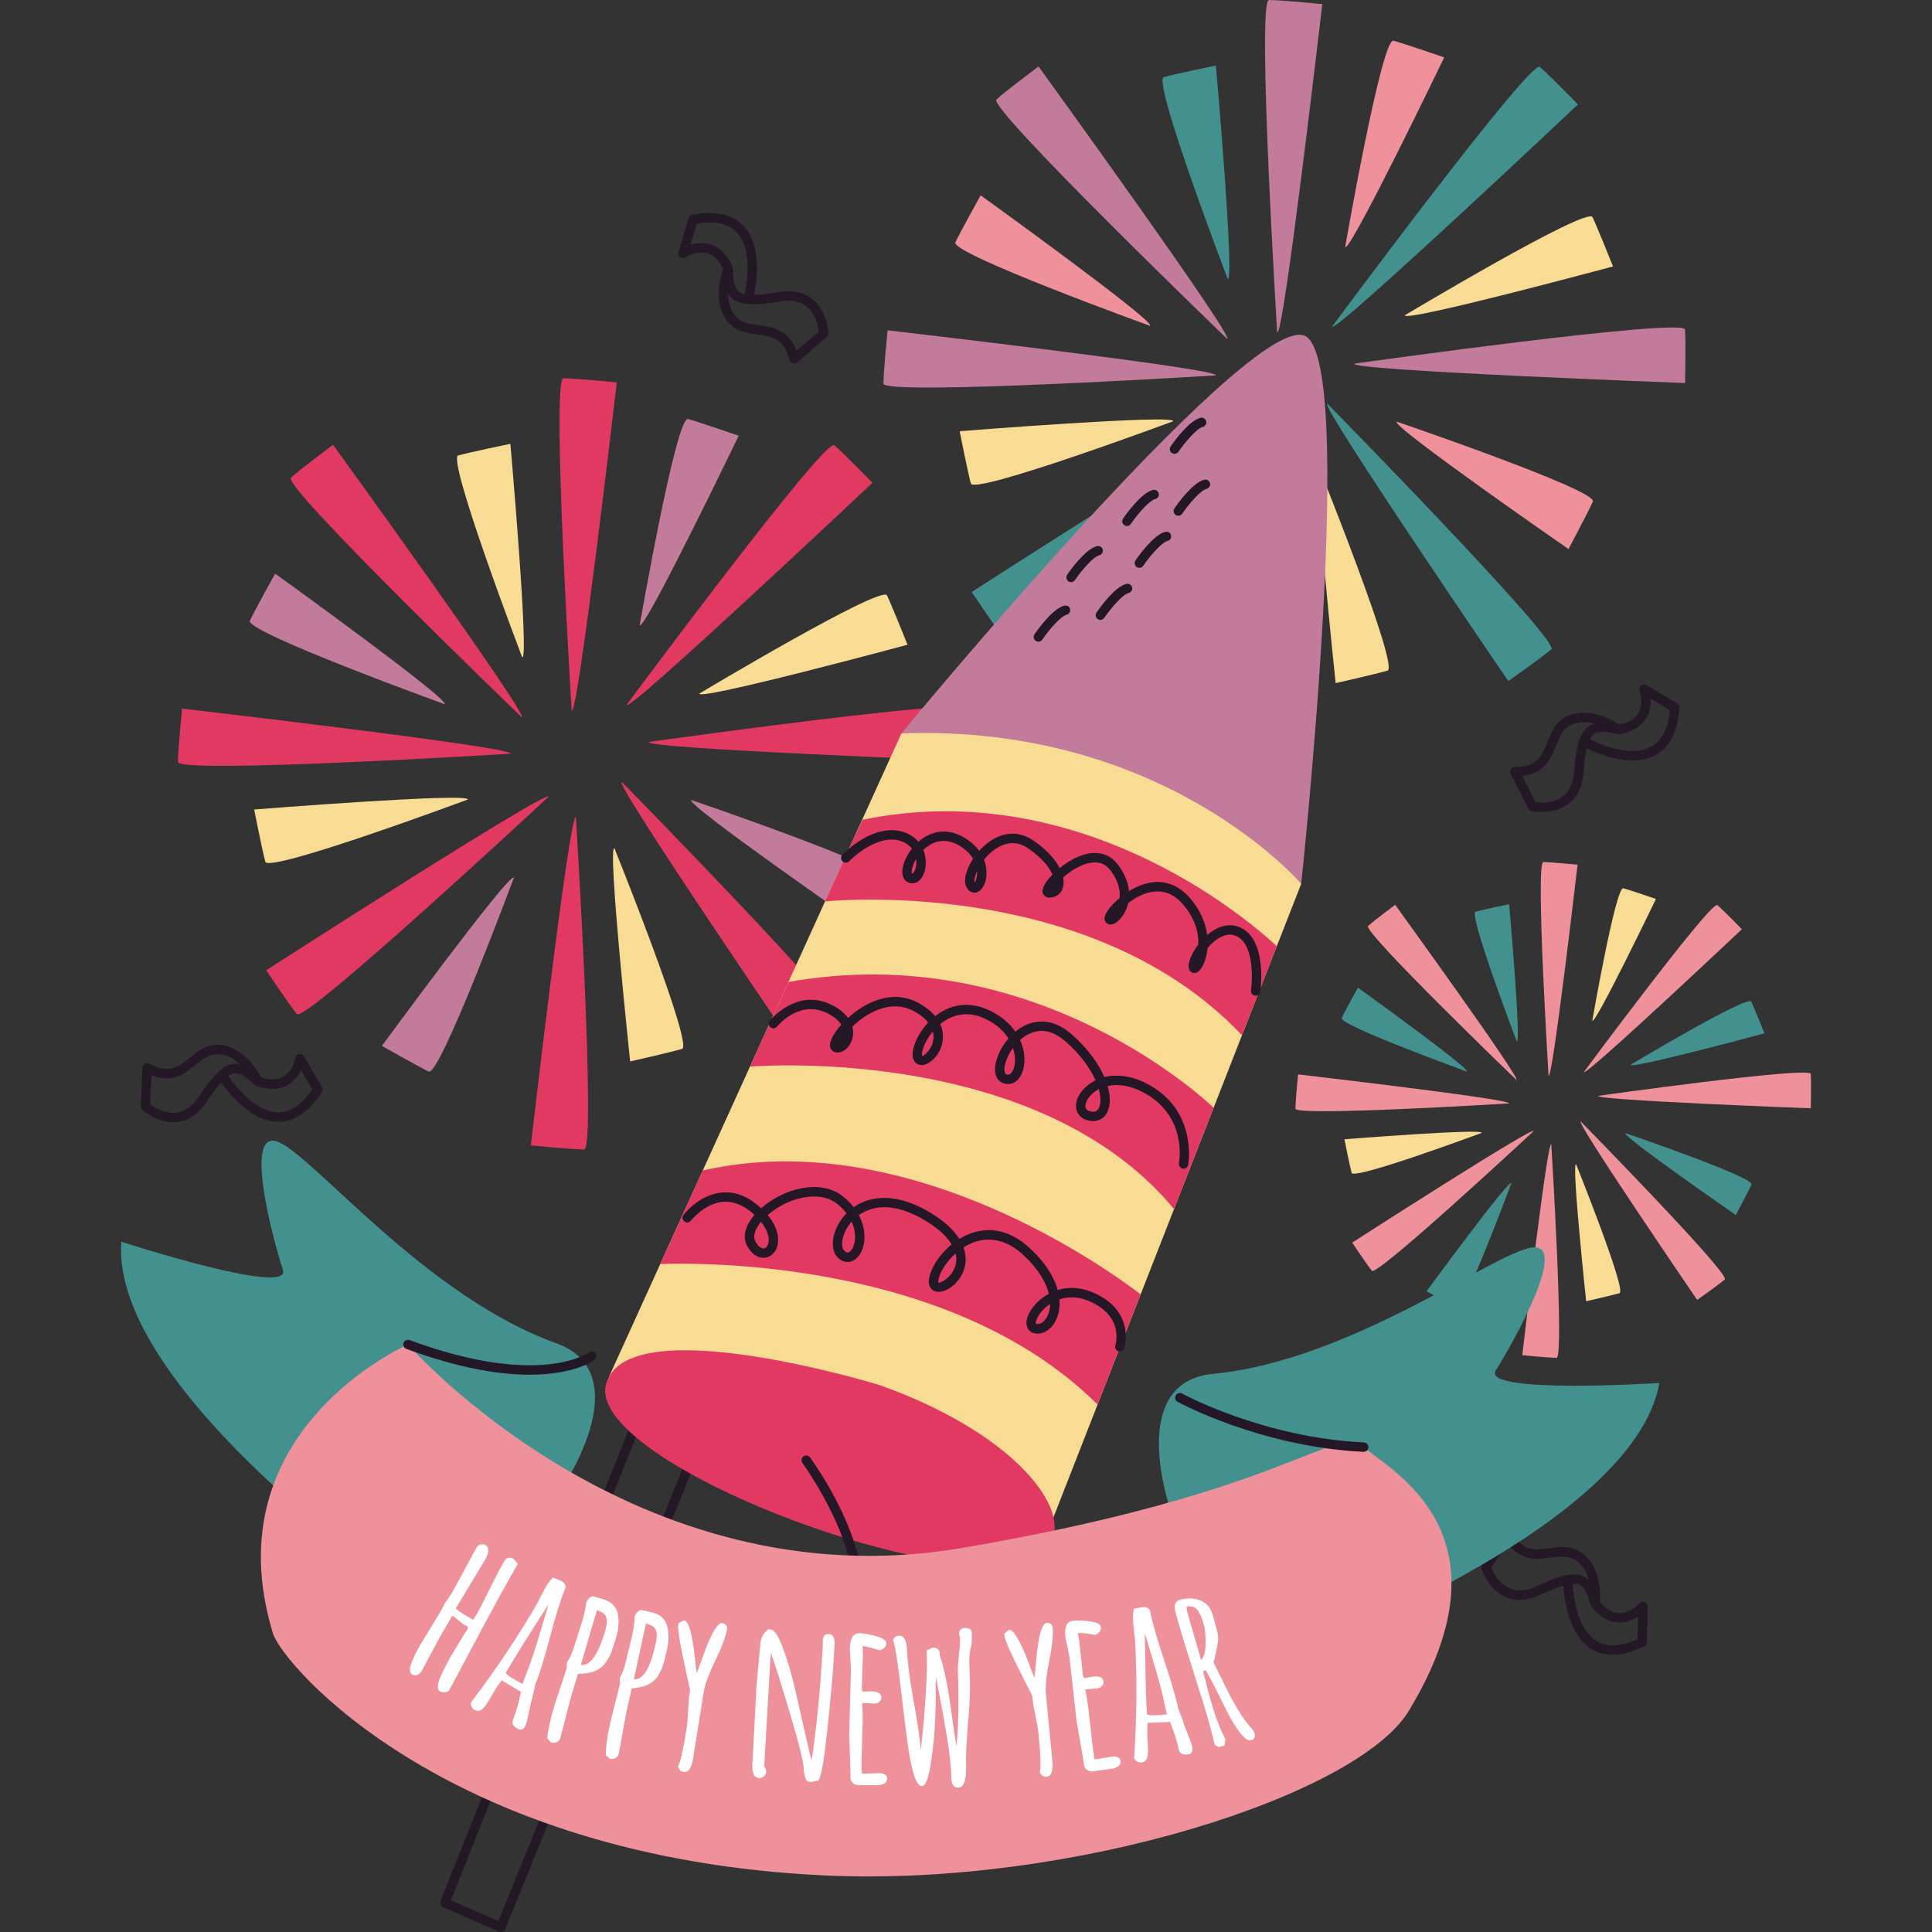<?xml version="1.0" encoding="UTF-8"?>
<!-- Generator: Adobe Illustrator 25.2.0, SVG Export Plug-In . SVG Version: 6.00 Build 0)  -->
<svg xmlns="http://www.w3.org/2000/svg" xmlns:xlink="http://www.w3.org/1999/xlink" version="1.1" id="Capa_1" x="0px" y="0px" viewBox="0 0 512 512" style="enable-background:new 0 0 512 512;" xml:space="preserve" width="512" height="512">
<rect x="0" y="0" width="512" height="512" fill="#333333" stroke="none"/>
<g>
	<g>
		<path style="fill:#E23962;" d="M151.498,188.29c0,0-5.434-88.035-2.174-88.035c3.261,0,14.129,1.087,14.129,1.087    S153.128,190.463,151.498,188.29z"/>
		<path style="fill:#E23962;" d="M152.63,216.587c0,0,5.434,88.035,2.174,88.035c-3.261,0-14.129-1.087-14.129-1.087    S151,214.413,152.63,216.587z"/>
		<path style="fill:#E23962;" d="M171.983,196.621c0,0,87.343-12.281,87.598-9.03s0.018,14.171,0.018,14.171    S169.943,198.416,171.983,196.621z"/>
		<path style="fill:#E23962;" d="M135.198,199.744c0,0-88.035,5.434-88.035,2.174c0-3.261,1.087-14.129,1.087-14.129    S137.372,198.113,135.198,199.744z"/>
		<path style="fill:#E23962;" d="M166.083,186.767c0,0,52.516-70.864,55.011-68.765c2.495,2.099,10.112,9.928,10.112,9.928    S165.931,189.48,166.083,186.767z"/>
		<path style="fill:#F8DC94;" d="M185.347,183.798c0,0,48.325-28.942,49.723-25.996c1.398,2.946,5.431,13.062,5.431,13.062    S184.795,185.864,185.347,183.798z"/>
		<path style="fill:#C27B9A;" d="M169.526,165.674c0,0,9.659-55.494,12.802-54.628c3.143,0.866,13.437,4.422,13.437,4.422    S170.73,167.442,169.526,165.674z"/>
		<path style="fill:#E23962;" d="M164.816,207.247c0,0,61.795,62.937,59.332,65.074c-2.463,2.137-11.385,8.438-11.385,8.438    S162.16,206.673,164.816,207.247z"/>
		<path style="fill:#F8DC94;" d="M162.836,224.799c0,0,21.041,52.251,17.913,53.172c-3.128,0.92-13.75,3.325-13.75,3.325    S160.881,223.932,162.836,224.799z"/>
		<path style="fill:#C27B9A;" d="M183.208,212.002c0,0,53.305,18.206,51.959,21.175c-1.347,2.969-6.466,12.582-6.466,12.582    S181.274,212.915,183.208,212.002z"/>
		<path style="fill:#E23962;" d="M138.203,190.031c0,0-63.501-61.215-61.098-63.419c2.403-2.204,11.149-8.748,11.149-8.748    S140.874,190.531,138.203,190.031z"/>
		<path style="fill:#F8DC94;" d="M138.383,174.179c0,0-20.079-52.628-16.935-53.491c3.144-0.863,13.808-3.072,13.808-3.072    S140.322,175.082,138.383,174.179z"/>
		<path style="fill:#C27B9A;" d="M117.78,186.601c0,0-52.963-19.18-51.562-22.124c1.401-2.944,6.695-12.461,6.695-12.461    S119.73,185.723,117.78,186.601z"/>
		<path style="fill:#E23962;" d="M145.327,211.19c0,0-64.584,60.072-66.653,57.552c-2.069-2.52-8.127-11.609-8.127-11.609    S145.972,208.551,145.327,211.19z"/>
		<path style="fill:#F8DC94;" d="M123.943,211.893c0,0-52.801,19.621-53.636,16.47s-2.952-13.835-2.952-13.835    S124.864,209.963,123.943,211.893z"/>
		<path style="fill:#C27B9A;" d="M136.185,232.604c0,0-19.64,52.794-22.572,51.368s-12.403-6.803-12.403-6.803    S135.325,230.646,136.185,232.604z"/>
	</g>
	<g>
		<path style="fill:#C27B9A;" d="M338.463,88.035c0,0-5.434-88.035-2.174-88.035c3.261,0,14.129,1.087,14.129,1.087    S340.093,90.209,338.463,88.035z"/>
		<path style="fill:#C27B9A;" d="M339.595,116.332c0,0,5.434,88.035,2.174,88.035s-14.129-1.087-14.129-1.087    S337.964,114.158,339.595,116.332z"/>
		<path style="fill:#C27B9A;" d="M358.948,96.366c0,0,87.343-12.281,87.598-9.03c0.254,3.251,0.018,14.171,0.018,14.171    S356.908,98.161,358.948,96.366z"/>
		<path style="fill:#C27B9A;" d="M322.163,99.489c0,0-88.035,5.434-88.035,2.174s1.087-14.129,1.087-14.129    S324.337,97.859,322.163,99.489z"/>
		<path style="fill:#43918F;" d="M353.047,86.512c0,0,52.516-70.864,55.011-68.765s10.112,9.928,10.112,9.928    S352.895,89.225,353.047,86.512z"/>
		<path style="fill:#F8DC94;" d="M372.312,83.543c0,0,48.325-28.942,49.723-25.996c1.398,2.946,5.431,13.062,5.431,13.062    S371.76,85.609,372.312,83.543z"/>
		<path style="fill:#EE919B;" d="M356.491,65.419c0,0,9.659-55.494,12.802-54.628c3.143,0.866,13.437,4.422,13.437,4.422    S357.694,67.187,356.491,65.419z"/>
		<path style="fill:#43918F;" d="M351.781,106.992c0,0,61.795,62.937,59.332,65.074s-11.385,8.438-11.385,8.438    S349.125,106.418,351.781,106.992z"/>
		<path style="fill:#F8DC94;" d="M349.801,124.545c0,0,21.041,52.251,17.913,53.172c-3.128,0.92-13.75,3.325-13.75,3.325    S347.846,123.677,349.801,124.545z"/>
		<path style="fill:#EE919B;" d="M370.173,111.747c0,0,53.305,18.206,51.959,21.175c-1.347,2.969-6.466,12.582-6.466,12.582    S368.239,112.66,370.173,111.747z"/>
		<path style="fill:#C27B9A;" d="M325.168,89.776c0,0-63.501-61.215-61.098-63.419s11.149-8.748,11.149-8.748    S327.838,90.276,325.168,89.776z"/>
		<path style="fill:#43918F;" d="M325.348,73.924c0,0-20.079-52.628-16.935-53.491s13.808-3.072,13.808-3.072    S327.286,74.828,325.348,73.924z"/>
		<path style="fill:#EE919B;" d="M304.744,86.346c0,0-52.963-19.18-51.562-22.124c1.401-2.944,6.695-12.461,6.695-12.461    S306.695,85.468,304.744,86.346z"/>
		<path style="fill:#43918F;" d="M332.291,110.936c0,0-64.584,60.072-66.653,57.552s-8.127-11.609-8.127-11.609    S332.937,108.296,332.291,110.936z"/>
		<path style="fill:#F8DC94;" d="M310.908,111.638c0,0-52.801,19.621-53.636,16.47c-0.836-3.152-2.952-13.835-2.952-13.835    S311.828,109.708,310.908,111.638z"/>
		<path style="fill:#43918F;" d="M323.15,132.349c0,0-19.64,52.794-22.572,51.368c-2.932-1.426-12.403-6.803-12.403-6.803    S322.29,130.391,323.15,132.349z"/>
	</g>
	<g>
		<path style="fill:#EE919B;" d="M410.382,285.051c0,0-3.493-56.592-1.397-56.592c2.096,0,9.083,0.699,9.083,0.699    S411.43,286.448,410.382,285.051z"/>
		<path style="fill:#EE919B;" d="M411.11,303.241c0,0,3.493,56.592,1.397,56.592c-2.096,0-9.083-0.699-9.083-0.699    S410.062,301.844,411.11,303.241z"/>
		<path style="fill:#EE919B;" d="M423.551,290.406c0,0,56.147-7.894,56.311-5.805c0.163,2.09,0.012,9.109,0.012,9.109    S422.239,291.56,423.551,290.406z"/>
		<path style="fill:#EE919B;" d="M399.904,292.414c0,0-56.592,3.493-56.592,1.397c0-2.096,0.699-9.083,0.699-9.083    S401.301,291.366,399.904,292.414z"/>
		<path style="fill:#EE919B;" d="M419.758,284.072c0,0,33.759-45.554,35.363-44.204s6.5,6.382,6.5,6.382    S419.66,285.816,419.758,284.072z"/>
		<path style="fill:#43918F;" d="M432.142,282.163c0,0,31.065-18.605,31.963-16.711s3.491,8.397,3.491,8.397    S431.787,283.491,432.142,282.163z"/>
		<path style="fill:#F8DC94;" d="M421.971,270.512c0,0,6.209-35.674,8.23-35.117c2.021,0.557,8.638,2.842,8.638,2.842    S422.745,271.649,421.971,270.512z"/>
		<path style="fill:#EE919B;" d="M418.943,297.237c0,0,39.724,40.458,38.141,41.831c-1.583,1.374-7.318,5.424-7.318,5.424    S417.236,296.868,418.943,297.237z"/>
		<path style="fill:#F8DC94;" d="M417.671,308.52c0,0,13.526,33.589,11.515,34.181c-2.011,0.592-8.839,2.137-8.839,2.137    S416.414,307.962,417.671,308.52z"/>
		<path style="fill:#43918F;" d="M430.766,300.294c0,0,34.266,11.703,33.401,13.612c-0.866,1.909-4.156,8.088-4.156,8.088    S429.523,300.881,430.766,300.294z"/>
		<path style="fill:#EE919B;" d="M401.836,286.17c0,0-40.821-39.351-39.276-40.768s7.167-5.623,7.167-5.623    S403.552,286.492,401.836,286.17z"/>
		<path style="fill:#43918F;" d="M401.951,275.98c0,0-12.908-33.831-10.886-34.386c2.021-0.555,8.876-1.975,8.876-1.975    S403.198,276.561,401.951,275.98z"/>
		<path style="fill:#43918F;" d="M388.707,283.965c0,0-34.046-12.33-33.146-14.222c0.901-1.893,4.304-8.01,4.304-8.01    S389.961,283.401,388.707,283.965z"/>
		<path style="fill:#EE919B;" d="M406.415,299.772c0,0-41.517,38.616-42.847,36.996c-1.33-1.62-5.224-7.462-5.224-7.462    S406.83,298.075,406.415,299.772z"/>
		<path style="fill:#F8DC94;" d="M392.669,300.224c0,0-33.942,12.613-34.479,10.587c-0.537-2.026-1.898-8.893-1.898-8.893    S393.261,298.983,392.669,300.224z"/>
		<path style="fill:#43918F;" d="M400.539,313.537c0,0-12.625,33.938-14.51,33.021s-7.973-4.373-7.973-4.373    S399.986,312.278,400.539,313.537z"/>
	</g>
	<path style="fill:#241726;" d="M208.949,77.19c-0.805,0-1.661,0.074-2.542,0.221c-2.813,0.468-4.939,0.714-6.567,0.745   c0.713-3.366,2.177-12.91-2.7-18.192c-2.928-3.168-7.516-4.193-13.674-3.048c-0.457,0.086-0.829,0.421-0.963,0.867l-2.702,9.02   c-0.151,0.503,0.029,1.046,0.45,1.358c0.428,0.314,0.997,0.327,1.432,0.035c0.027-0.019,2.926-1.915,5.808-1.064   c1.696,0.501,3.088,1.905,4.152,4.153c-0.724,2.033-2.883,9.342,1.469,14.257c2.094,2.365,4.894,2.747,7.601,3.117   c3.789,0.518,7.061,0.964,8.518,6.759c0.107,0.418,0.421,0.753,0.832,0.883c0.124,0.039,0.251,0.058,0.377,0.058   c0.294,0,0.581-0.103,0.812-0.3l7.827-6.724c0.287-0.247,0.445-0.61,0.433-0.989C219.376,84.487,216.997,77.19,208.949,77.19z    M188.2,64.744c-1.922-0.567-3.794-0.291-5.229,0.159l1.698-5.667c4.855-0.775,8.442,0.035,10.638,2.414   c4.205,4.547,2.608,13.649,2.025,16.309c-0.8-0.182-1.378-0.488-1.806-0.918c-0.915-0.918-1.299-2.654-1.284-5.806   c0-0.003-0.001-0.005-0.001-0.008c0-0.028-0.012-0.055-0.014-0.083c-0.009-0.13-0.032-0.256-0.079-0.372   c-0.005-0.012-0.003-0.024-0.008-0.036C192.743,67.513,190.746,65.497,188.2,64.744z M211.062,92.937   c-2.16-5.673-6.479-6.263-10.011-6.746c-2.466-0.336-4.592-0.626-6.076-2.301c-1.557-1.758-2.019-4.013-2.007-6.104   c0.226,0.376,0.491,0.71,0.79,1.012c1.248,1.251,3.101,1.834,5.835,1.834c1.788,0,4.084-0.243,7.221-0.765   c0.747-0.124,1.464-0.187,2.133-0.187c6.572,0,7.8,6.213,8.026,8.178L211.062,92.937z"/>
	<path style="fill:#241726;" d="M444.442,186.41l-8.102-4.802c-0.45-0.263-1.017-0.22-1.423,0.111   c-0.406,0.331-0.559,0.883-0.387,1.377c0.012,0.033,1.146,3.344-0.375,5.914c-0.9,1.516-2.593,2.524-5.025,3.013   c-1.306-0.866-5.16-3.153-9.41-3.153c-1.729,0-3.335,0.382-4.777,1.132c-2.802,1.461-3.848,4.086-4.862,6.625   c-1.416,3.552-2.641,6.62-8.615,6.635c-0.433,0.001-0.832,0.225-1.058,0.593c-0.226,0.367-0.246,0.826-0.051,1.211l4.638,9.219   c0.168,0.338,0.484,0.58,0.854,0.659c0.046,0.01,1.155,0.241,2.709,0.241c3.082,0,10.327-1.006,11.064-10.317   c0.226-2.844,0.514-4.961,0.885-6.541c2.176,1.056,7.178,3.186,12.149,3.186c2.128,0,4.249-0.392,6.134-1.427   c3.784-2.075,5.888-6.292,6.258-12.532C445.077,187.09,444.843,186.648,444.442,186.41z M408.56,212.695   c-0.669,0-1.236-0.051-1.627-0.1l-3.5-6.957c6.027-0.727,7.642-4.776,8.963-8.088c0.922-2.311,1.72-4.306,3.702-5.34   c1.861-0.974,4.3-1.022,6.431-0.471c-4.103,1.257-4.872,6.432-5.385,12.932C416.615,211.302,412.183,212.695,408.56,212.695z    M437.6,197.901c-5.401,2.963-13.801-0.735-16.285-1.958c0.808-1.601,1.886-2.007,3.341-2.007c0.997,0,2.235,0.196,3.896,0.618   c0.005,0.001,0.011,0.001,0.016,0.002c0.013,0.003,0.026,0.002,0.039,0.005c0.084,0.017,0.167,0.031,0.251,0.031   c0.017,0,0.036-0.001,0.049,0c0.033,0,0.061-0.016,0.094-0.019c0.021-0.003,0.041,0.006,0.062,0.002   c3.463-0.575,5.903-2.028,7.248-4.318c1.017-1.729,1.199-3.611,1.109-5.114l5.088,3.017   C442.087,193.067,440.436,196.342,437.6,197.901z"/>
	<path style="fill:#241726;" d="M435.837,424.572c-0.482-0.187-1.043-0.05-1.389,0.349c-0.022,0.026-2.264,2.582-5.227,2.582   c-0.029,0-0.058,0-0.085,0c-1.767-0.03-3.484-1.009-5.112-2.889c0.154-2.153,0.278-9.773-5.228-13.343   c-1.35-0.874-2.846-1.282-4.709-1.282c-1.16,0-2.325,0.158-3.454,0.312c-1.116,0.152-2.172,0.296-3.21,0.296   c-2.092,0-4.536-0.538-6.805-4.526c-0.214-0.376-0.606-0.613-1.036-0.629c-0.474-0.039-0.839,0.193-1.08,0.551l-5.74,8.575   c-0.212,0.315-0.268,0.708-0.153,1.068c0.107,0.342,2.722,8.356,10.128,8.356c1.707,0,3.531-0.446,5.424-1.328   c2.591-1.206,4.564-1.997,6.13-2.455c0.218,3.451,1.37,13.009,7.473,16.785c1.656,1.025,3.527,1.538,5.594,1.538   c2.51,0,5.317-0.755,8.391-2.264c0.418-0.204,0.688-0.626,0.698-1.092l0.19-9.415C436.646,425.235,436.328,424.759,435.837,424.572   z M407.11,420.407c-1.561,0.726-3.033,1.095-4.373,1.095c-4.68,0-6.91-4.484-7.552-6.074l4.334-6.474   c2.067,2.813,4.619,4.136,7.905,4.136c1.209,0,2.398-0.162,3.548-0.319c2.593-0.35,4.872-0.446,6.467,0.591   c1.97,1.277,3.018,3.322,3.568,5.339c-0.992-0.942-2.257-1.469-3.938-1.469C414.839,417.231,411.955,418.151,407.11,420.407z    M433.971,434.354c-4.478,2.048-8.143,2.223-10.894,0.523c-5.246-3.241-6.16-12.376-6.316-15.138   c0.102-0.005,0.212-0.018,0.308-0.018c1.897,0,3.172,0.899,4.465,5.635c0.001,0.003,0.003,0.005,0.004,0.008   c0.005,0.018,0.017,0.033,0.023,0.051c0.044,0.133,0.107,0.253,0.188,0.36c0.008,0.011,0.01,0.024,0.018,0.035   c2.206,2.731,4.67,4.138,7.326,4.182c1.951,0.049,3.734-0.736,4.996-1.553L433.971,434.354z"/>
	<path style="fill:#241726;" d="M85.323,288.105l-4.731-8.143c-0.265-0.454-0.773-0.705-1.301-0.6   c-0.516,0.094-0.917,0.501-1.004,1.019c-0.005,0.034-0.606,3.446-3.198,4.967c-1.528,0.891-3.502,0.947-5.87,0.186   c-0.982-1.907-4.856-8.493-11.624-8.685c-3.04,0-5.181,1.737-7.25,3.415c-1.909,1.549-3.712,3.012-6.132,3.012   c-1.389,0-2.902-0.465-4.624-1.422c-0.379-0.209-0.834-0.21-1.214,0.001c-0.377,0.212-0.618,0.602-0.637,1.032l-0.45,10.309   c-0.015,0.378,0.141,0.743,0.426,0.992c0.151,0.131,3.741,3.226,8.199,3.226h0.002c3.449,0,6.389-1.784,8.739-5.303   c1.557-2.333,2.844-4.059,3.958-5.282c1.98,2.835,7.932,10.404,15.108,10.458c0.027,0.001,0.054,0.001,0.08,0.001   c4.283,0,8.15-2.654,11.495-7.889C85.546,289.007,85.556,288.508,85.323,288.105z M52.58,290.729   c-1.858,2.784-4.101,4.196-6.667,4.196h-0.002c-2.712,0-5.135-1.546-6.107-2.26l0.34-7.776c1.425,0.589,2.768,0.877,4.067,0.877   c3.303,0,5.64-1.896,7.7-3.568c1.89-1.534,3.522-2.857,5.832-2.857c0,0,0,0,0.002,0c2.35,0.067,4.31,1.273,5.828,2.712   C59.804,281.268,56.713,284.537,52.58,290.729z M73.797,294.799c-0.017,0-0.036,0-0.054,0c-6.175-0.044-11.706-7.39-13.269-9.66   c0.712-0.485,1.356-0.711,1.972-0.711c1.262,0,2.814,0.936,5.032,3.035c0.002,0.002,0.006,0.003,0.008,0.005   c0.034,0.032,0.082,0.048,0.12,0.076c0.094,0.069,0.186,0.138,0.292,0.177c0.006,0.002,0.01,0.007,0.016,0.009   c3.305,1.188,6.141,1.11,8.432-0.233c1.732-1.014,2.809-2.567,3.463-3.924l2.972,5.117   C80.033,292.745,77.014,294.799,73.797,294.799z"/>
	<g>
		<path style="fill:#241726;" d="M132.734,512c-0.17,0-0.341-0.035-0.501-0.105l-14.851-6.51c-0.613-0.27-0.905-0.979-0.654-1.603    l64.334-161.071c0.248-0.628,0.946-0.944,1.588-0.705l16.305,6.051c0.316,0.117,0.572,0.358,0.708,0.666    c0.134,0.308,0.139,0.659,0.012,0.97l-65.789,161.53c-0.126,0.311-0.372,0.558-0.683,0.685    C133.052,511.97,132.892,512,132.734,512z M119.485,503.588l12.577,5.513l64.823-159.156l-13.963-5.181L119.485,503.588z"/>
		<polygon style="fill:#F8DC94;" points="238.884,194.361 161.318,365.028 277.964,405.216 344.833,234.223 312.429,142.978   "/>
		<path style="fill:#E23962;" d="M233.205,367.092c0,0-66.889-20.581-72.579-0.364c-5.69,20.217,87.741,55.933,112.504,46.394    C289.179,406.939,274.448,381.808,233.205,367.092z"/>
		<path style="fill:#E23962;" d="M228.599,217.236l-2.454,5.155l-7.492,16.484c5.466-0.504,71.6-5.657,110.485,35.483l9.224-23.588    C334.373,246.976,288.569,204.975,228.599,217.236z"/>
		<path style="fill:#E23962;" d="M208.942,260.243l-10.187,22.414c5.934-0.433,77.215-4.682,112.373,37.755l10.507-26.867    C316.619,288.847,271.865,248.986,208.942,260.243z"/>
		<path style="fill:#E23962;" d="M186.237,310.199l-11.268,24.794c9.362-0.361,76.933-1.536,115.899,37.226l11.415-29.189    C295.047,337.452,241.009,297.7,186.237,310.199z"/>
		<path style="fill:#C27B9A;" d="M238.884,194.361c0,0,90.411-109.702,106.477-105.523c14.72,3.829-0.528,145.385-0.528,145.385    S308.701,191.811,238.884,194.361z"/>
		<path style="fill:#241726;" d="M185.558,475.583c-0.659,0-1.209-0.517-1.243-1.182c-0.036-0.687,0.494-1.272,1.18-1.307    c15.505-0.786,26.124-6.473,29.899-16.016c2.189-5.526,1.873-12.086-0.584-18.296c-8.902,2.767-13.54-2.795-14.866-4.794    c-2.846-4.287-3.079-9.651-0.508-11.713c1.35-1.081,4.451-2.039,10.013,3.737c2.802,2.909,5.049,6.181,6.689,9.61    c0.567-0.249,1.153-0.536,1.756-0.863c4.091-2.212,6.657-5.513,7.625-9.809c3.349-14.84-12.703-37.029-12.866-37.252    c-0.406-0.555-0.285-1.334,0.27-1.74c0.552-0.405,1.333-0.288,1.739,0.27c0.691,0.945,16.882,23.322,13.287,39.267    c-1.133,5.031-4.118,8.885-8.868,11.456c-0.669,0.361-1.318,0.679-1.948,0.957c2.666,6.785,2.992,13.99,0.579,20.088    c-4.157,10.505-15.554,16.751-32.09,17.588C185.6,475.583,185.578,475.583,185.558,475.583z M201.842,423.959    c-0.362,0-0.645,0.095-0.846,0.258c-1.345,1.077-1.187,5.061,1.024,8.392c1.333,2.009,4.901,5.87,11.777,3.872    c-1.518-3.111-3.583-6.087-6.141-8.744C204.948,424.926,202.995,423.959,201.842,423.959z"/>
		<path style="fill:#241726;" d="M296.766,358.152c-0.129,0-0.258-0.019-0.387-0.062c-0.654-0.214-1.012-0.917-0.798-1.57    c0.102-0.317,2.388-7.922-7.241-11.834c-3.033-1.236-5.616-1.007-7.579-0.332c0.195,2.27-0.248,4.244-1.077,5.794    c-1.274,2.377-3.507,3.664-5.548,3.192c-1.034-0.237-1.771-0.947-2.019-1.948c-0.479-1.914,0.88-4.658,3.381-6.827    c0.55-0.477,1.384-1.115,2.469-1.701c-0.717-2.933-2.683-6.42-6.579-10.103c-4.254-4.023-8.931-5.222-13.518-3.468    c-0.89,0.34-1.734,0.776-2.525,1.281c1.022,2.859,0.44,5.19-0.09,6.467c-1.506,3.631-5.049,5.753-7.229,5.229    c-1-0.242-2.016-1.137-1.865-2.921c0.238-2.858,2.585-6.746,6.054-9.576c-1.292-2.115-3.59-4.222-6.822-6.194    c-8.999-5.482-14.705-3.749-17.784-1.564c1.411,2.672,1.705,5.365,1.352,7.456c-0.404,2.398-1.661,4.232-3.281,4.787    c-1.228,0.42-2.5,0.097-3.585-0.905c-2.218-2.045-1.727-6.753,1.094-10.495c0.35-0.465,0.737-0.913,1.155-1.338    c-0.669-0.873-1.506-1.729-2.534-2.533c-4.818-3.763-13.029-1.51-18.176,2.842c-0.068,0.057-0.131,0.113-0.197,0.169    c3.417,4.084,2.843,7.332,2.525,8.363c-0.513,1.672-1.78,2.804-3.305,2.955c-1.758,0.185-3.483-0.967-4.655-3.135    c-1.287-2.38-0.552-5.34,1.946-8.221c-0.236-0.219-0.486-0.438-0.752-0.659c-2.564-2.137-5.207-3.066-7.861-2.776    c-4.796,0.536-8.187,4.905-8.221,4.948c-0.418,0.547-1.194,0.651-1.744,0.236c-0.547-0.416-0.654-1.195-0.238-1.743    c0.163-0.214,4.042-5.247,9.904-5.914c3.359-0.387,6.642,0.739,9.756,3.337c0.326,0.271,0.632,0.541,0.922,0.807    c0.102-0.09,0.207-0.18,0.314-0.27c5.835-4.928,15.284-7.614,21.316-2.903c1.167,0.912,2.128,1.886,2.904,2.887    c4.492-3.129,11.504-3.907,20.44,1.542c3.879,2.363,6.209,4.714,7.559,6.872c0.866-0.535,1.783-0.996,2.734-1.36    c3.865-1.48,9.802-1.987,16.121,3.985c4.108,3.885,6.309,7.627,7.211,10.921c2.374-0.743,5.421-0.933,8.968,0.507    c11.823,4.805,8.702,14.816,8.671,14.915C297.778,357.819,297.291,358.152,296.766,358.152z M278.296,345.568    c-0.482,0.316-0.873,0.625-1.165,0.878c-1.975,1.713-2.778,3.623-2.598,4.344c1.077,0.336,2.23-0.465,2.955-1.818    C277.977,348.061,278.279,346.908,278.296,345.568z M253.244,332.166c-2.714,2.419-4.441,5.485-4.602,7.391    c-0.022,0.258,0.022,0.35,0.022,0.351c0.418,0.154,2.809-0.879,4.067-3.336C253.453,335.158,253.616,333.674,253.244,332.166z     M225.687,323.738c-0.204,0.229-0.372,0.439-0.508,0.619c-2.152,2.853-2.512,6.135-1.396,7.164    c0.596,0.551,0.973,0.424,1.09,0.381c0.591-0.202,1.352-1.178,1.632-2.844C226.755,327.566,226.575,325.677,225.687,323.738z     M201.672,323.79c-1.62,1.96-2.199,3.874-1.481,5.206c0.654,1.209,1.496,1.934,2.223,1.841c0.513-0.051,0.951-0.503,1.17-1.209    C203.978,328.342,203.608,326.213,201.672,323.79z"/>
		<path style="fill:#241726;" d="M313.662,309.709c-0.078,0-0.156-0.007-0.233-0.022c-0.674-0.126-1.119-0.778-0.992-1.453    c0.097-0.518,2.23-12.759-9.748-18.898c-3.198-1.637-6.416-2.148-9.167-1.536c0.829,2.857,0.771,5.342-0.131,7.056    c-0.983,1.863-2.889,2.63-5.112,2.061c-1.637-0.422-2.746-1.514-3.043-2.998c-0.426-2.127,0.854-4.676,3.257-6.495    c0.579-0.437,1.194-0.815,1.836-1.131c-1.394-3.153-3.962-6.811-7.965-10.309c-3.223-2.815-6.44-3.497-9.559-2.036    c-0.905,0.423-1.732,0.995-2.474,1.656c1.506,3.316,1.44,6.69,0.445,8.927c-1.039,2.335-3.023,3.3-5.069,2.463    c-0.727-0.3-1.955-1.142-2.009-3.418c-0.058-2.448,1.289-5.738,3.556-8.374c-1.221-1.926-3.174-3.788-6.117-5.194    c-5.39-2.576-9.52-0.602-11.962,1.396c0.878,1.936,0.807,3.707,0.564,4.905c-0.652,3.236-3.172,5.679-5.115,5.932    c-1.08,0.13-2.002-0.339-2.461-1.279c-1.056-2.15,0.688-6.646,3.828-9.984c-0.744-0.932-1.844-1.886-3.429-2.809    c-4.636-2.696-9.235-1.182-12.28,0.561c-1.734,0.992-3.213,2.184-4.402,3.353c0.178,0.663,0.221,1.253,0.212,1.721    c-0.058,2.424-1.513,4.208-2.838,4.84c-0.944,0.451-1.904,0.39-2.634-0.174c-0.769-0.593-1.277-1.913,0.681-4.819    c0.438-0.652,0.992-1.363,1.649-2.095c-0.659-1.046-1.805-2.032-3.383-2.877c-7.518-4.034-13.389,3.065-13.637,3.369    c-0.433,0.536-1.219,0.618-1.749,0.19c-0.535-0.429-0.623-1.211-0.195-1.748c0.075-0.09,7.384-9.03,16.758-4.007    c1.938,1.04,3.193,2.178,3.996,3.273c4.57-4.168,11.93-7.892,19.076-3.737c1.802,1.049,3.099,2.162,4.016,3.269    c4.23-3.343,9.374-3.913,14.382-1.524c3.162,1.51,5.39,3.506,6.869,5.641c0.82-0.677,1.712-1.261,2.666-1.709    c2.819-1.321,7.233-1.971,12.256,2.415c4.232,3.698,7.095,7.705,8.663,11.332c3.39-0.843,7.309-0.293,11.156,1.679    c13.669,7.002,11.088,21.434,11.062,21.578C314.769,309.294,314.249,309.709,313.662,309.709z M291.186,288.652    c-0.416,0.22-0.815,0.473-1.192,0.759c-1.78,1.346-2.512,3.04-2.318,4.018c0.041,0.198,0.161,0.803,1.223,1.075    c1.462,0.378,2.009-0.281,2.286-0.81C291.758,292.611,291.797,290.83,291.186,288.652z M268.448,277.704    c-1.479,2.042-2.296,4.322-2.26,5.814c0.007,0.37,0.08,1.014,0.467,1.174c0.912,0.382,1.513-0.426,1.844-1.171    C269.085,282.2,269.224,280.028,268.448,277.704z M247.222,273.339c-2.386,2.838-3.162,5.836-2.824,6.524    c0.285-0.043,1.987-1.133,2.722-3.373C247.378,275.707,247.558,274.598,247.222,273.339z"/>
		<path style="fill:#241726;" d="M332.758,263.873c-0.058,0-0.119-0.005-0.178-0.013c-0.681-0.096-1.155-0.727-1.058-1.408    c0.45-3.158,0.693-11.869-3.519-14.211c-1.486-0.825-3.145-0.715-4.935,0.327c-1.15,0.671-2.194,1.638-3.057,2.667    c-0.19,2.215-0.837,4.07-1.63,5.297c-0.871,1.352-1.729,1.434-2.281,1.266c-0.336-0.1-1.112-0.472-1.102-1.768    c0.01-1.468,1.014-3.69,2.573-5.731c0.102-2.728-0.591-6.625-4.091-10.66c-2.498-2.883-5.485-3.939-8.873-3.142    c-2.111,0.497-4.052,1.611-5.618,2.819c-0.377,1.66-1.09,2.843-1.496,3.415c-0.934,1.316-2.379,2.574-3.677,2.201    c-0.657-0.195-1.082-0.762-1.114-1.482c-0.049-1.249,1.627-3.479,3.999-5.466c0.207-1.82-0.19-4.265-2.281-7.165    c-1.454-2.014-3.429-2.683-6.046-2.048c-2.432,0.592-4.838,2.185-6.635,3.767c0.202,0.989,0.182,1.886-0.036,2.647    c-0.46,1.614-1.758,2.618-3.471,2.688c-1.119,0.038-1.739-0.673-1.892-1.306c-0.289-1.208,0.832-3.026,2.573-4.795    c-0.822-1.941-2.782-4.461-6.523-7.005c-4.307-2.936-8.199-0.35-10.133,1.453c-0.555,0.518-1.048,1.062-1.486,1.611    c0.659,1.694,0.786,3.388,0.559,4.841c-0.328,2.099-1.389,3.617-2.705,3.866c-0.939,0.171-1.839-0.302-2.41-1.276    c-1.082-1.851-0.148-4.928,1.666-7.676c-0.742-1.254-1.985-2.59-4.062-3.718c-4.152-2.256-7.357-0.314-9.123,1.378    c0.26,0.643,0.445,1.332,0.55,2.059c0.377,2.618-0.404,5.194-1.895,6.263c-0.851,0.609-1.875,0.682-2.799,0.213    c-0.508-0.258-1.367-0.93-1.437-2.532c-0.078-1.74,0.873-4.205,2.549-6.343c-0.596-0.787-1.486-1.52-2.824-1.987    c-6.443-2.256-13.732,5.238-13.805,5.314c-0.477,0.497-1.262,0.517-1.761,0.039c-0.496-0.475-0.513-1.265-0.039-1.761    c0.343-0.358,8.479-8.717,16.427-5.944c1.515,0.53,2.775,1.39,3.721,2.506c0.491-0.433,1.017-0.831,1.574-1.177    c3.128-1.962,6.701-2.036,10.05-0.216c2.011,1.092,3.471,2.413,4.485,3.814c0.343-0.384,0.7-0.752,1.065-1.093    c4.208-3.935,9.033-4.551,13.234-1.694c3.58,2.437,5.847,5.015,7.041,7.337c1.394-1.121,2.95-2.122,4.424-2.798    c4.677-2.151,8.651-1.397,11.183,2.116c1.831,2.538,2.585,4.84,2.758,6.804c0.922-0.576,1.883-1.079,2.846-1.461    c3.551-1.407,8.741-1.976,13.321,3.303c2.833,3.268,4.161,6.692,4.565,9.771c0.598-0.517,1.231-0.979,1.885-1.361    c2.564-1.498,5.125-1.619,7.401-0.353c6.569,3.653,4.85,16.208,4.774,16.741C333.898,263.426,333.366,263.873,332.758,263.873z     M258.923,230.83c-0.61,1.364-0.807,2.509-0.615,3.051c0.282-0.409,0.642-1.313,0.632-2.611    C258.94,231.141,258.935,230.993,258.923,230.83z M242.778,227.643c-1.209,2.005-1.326,3.645-1.082,3.928    c0.749-0.421,1.36-1.988,1.085-3.913C242.778,227.653,242.778,227.648,242.778,227.643z"/>
		<path style="fill:#241726;" d="M311.255,120.277c-0.243,0-0.489-0.071-0.703-0.218c-0.569-0.389-0.713-1.164-0.326-1.731    c0.778-1.137,4.818-6.848,7.931-7.603c0.674-0.167,1.343,0.247,1.506,0.917c0.161,0.668-0.248,1.341-0.917,1.503    c-1.613,0.392-4.75,4.089-6.465,6.59C312.04,120.088,311.651,120.277,311.255,120.277z"/>
		<path style="fill:#241726;" d="M312.261,136.68c-0.243,0-0.489-0.071-0.703-0.218c-0.569-0.389-0.713-1.164-0.326-1.73    c0.778-1.137,4.818-6.848,7.931-7.604c0.681-0.164,1.343,0.248,1.506,0.916c0.161,0.669-0.248,1.341-0.917,1.504    c-1.613,0.392-4.75,4.09-6.465,6.59C313.047,136.49,312.658,136.68,312.261,136.68z"/>
		<path style="fill:#241726;" d="M298.651,139.388c-0.243,0-0.489-0.071-0.703-0.218c-0.567-0.388-0.713-1.163-0.326-1.73    c0.778-1.137,4.816-6.849,7.931-7.604c0.681-0.162,1.343,0.248,1.506,0.917c0.161,0.668-0.251,1.341-0.917,1.503    c-1.615,0.392-4.753,4.09-6.462,6.59C299.436,139.199,299.047,139.388,298.651,139.388z"/>
		<path style="fill:#241726;" d="M301.937,150.482c-0.243,0-0.489-0.071-0.703-0.218c-0.567-0.388-0.713-1.163-0.326-1.73    c0.778-1.137,4.816-6.849,7.931-7.604c0.681-0.165,1.343,0.248,1.506,0.917c0.161,0.668-0.251,1.341-0.917,1.503    c-1.615,0.392-4.753,4.09-6.462,6.59C302.722,150.292,302.333,150.482,301.937,150.482z"/>
		<path style="fill:#241726;" d="M283.834,154.278c-0.243,0-0.489-0.071-0.703-0.218c-0.567-0.388-0.713-1.163-0.326-1.731    c0.778-1.137,4.816-6.848,7.931-7.603c0.674-0.164,1.343,0.248,1.506,0.917c0.161,0.668-0.251,1.341-0.917,1.503    c-1.615,0.392-4.753,4.089-6.462,6.589C284.62,154.089,284.23,154.278,283.834,154.278z"/>
		<path style="fill:#241726;" d="M291.612,164.282c-0.243,0-0.489-0.071-0.703-0.218c-0.567-0.388-0.713-1.163-0.326-1.731    c0.778-1.137,4.816-6.848,7.929-7.603c0.676-0.165,1.345,0.247,1.506,0.917c0.161,0.668-0.248,1.341-0.917,1.503    c-1.617,0.392-4.75,4.089-6.46,6.589C292.398,164.092,292.009,164.282,291.612,164.282z"/>
		<path style="fill:#241726;" d="M275.175,170.053c-0.243,0-0.489-0.071-0.703-0.218c-0.567-0.388-0.713-1.164-0.326-1.731    c0.778-1.137,4.818-6.849,7.931-7.604c0.674-0.161,1.343,0.248,1.506,0.917c0.161,0.668-0.248,1.341-0.917,1.503    c-1.617,0.392-4.753,4.09-6.462,6.59C275.961,169.864,275.572,170.053,275.175,170.053z"/>
	</g>
	<g>
		<g>
			<path style="fill:#43918F;" d="M109.546,423.599c0,0-80.299-54.919-77.406-94.536c0,0,45.183,14.695,42.832,7.465     c-2.351-7.23-10.703-37.573-1.308-33.93s39.01,40.902,73.748,53.376S118.327,439.975,109.546,423.599z"/>
			<path style="fill:#43918F;" d="M341.401,438.975c0,0,91.379-33.376,98.364-72.479c0,0-47.413,3.076-43.348-3.349     c4.064-6.425,19.655-33.764,9.651-32.554s-47.907,29.995-84.649,33.499C284.676,367.596,328.846,452.673,341.401,438.975z"/>
			<path style="fill:#EE919B;" d="M108.127,356.303c0,0,59.982,68.619,146.511,53.973c86.529-14.646,99.374-33.159,106.756-26.771     c7.382,6.388,40.238,23.075,11.969,69.879c-13.493,22.34-88.779,46.692-154.836,43.625     c-99.784-4.633-143.614-55.704-146.194-64.158C55.895,378.991,108.127,356.303,108.127,356.303z"/>
			<path style="fill:#241726;" d="M140.378,364.317c-7.781,0-18.482-1.602-32.681-6.845c-0.647-0.238-0.975-0.955-0.737-1.6     c0.238-0.643,0.963-0.972,1.598-0.737c34.472,12.735,47.404,3.353,47.528,3.255c0.547-0.416,1.328-0.31,1.746,0.237     c0.416,0.548,0.309,1.329-0.238,1.745C157.255,360.63,152.177,364.317,140.378,364.317z"/>
			<path style="fill:#241726;" d="M361.394,384.75c-0.019,0-0.039,0-0.058-0.001c-27.37-1.307-49.055-13.14-49.271-13.259     c-0.601-0.333-0.82-1.09-0.486-1.692c0.331-0.598,1.08-0.823,1.693-0.488c0.209,0.117,21.416,11.672,48.182,12.95     c0.688,0.033,1.219,0.617,1.185,1.304C362.606,384.23,362.056,384.75,361.394,384.75z"/>
		</g>
		<g>
			<path style="fill:#FFFFFF;" d="M128.484,413.479l-7.703,12.774c0.524,0.53,1.419,1.162,2.68,1.896l1.866,1.086     c0.172-0.103,0.537-0.633,1.096-1.592c0.557-0.958,1.67-3.131,3.337-6.517c1.666-3.386,2.979-5.903,3.938-7.552     c0.226-0.387,0.564-0.623,1.02-0.708c0.454-0.084,0.815-0.048,1.086,0.108c0.269,0.156,0.473,0.309,0.611,0.458     s0.285,0.323,0.438,0.524c0.151,0.202,0.277,0.354,0.376,0.456c-2.603,4.473-6.242,11.107-10.921,19.899     c-4.679,8.793-7.1,13.333-7.266,13.619c-0.167,0.286-0.512,0.462-1.035,0.529c-0.522,0.067-1.007-0.029-1.453-0.289     c-0.445-0.259-0.612-0.795-0.499-1.608c0.112-0.812,0.497-1.889,1.152-3.229c0.657-1.341,1.242-2.492,1.757-3.453     c0.219-0.414,0.485-0.875,0.807-1.387c0.411-0.706,0.889-1.508,1.435-2.407c0.964-1.578,1.519-2.493,1.665-2.746l0.118-0.202     l0.941-1.444l-0.023-0.655l0.029-0.05c-0.325-0.1-0.655-0.247-0.992-0.442l-3.052-2.417l-3.449,5.928l-4.644,8.677     c-0.285,0.488-0.662,0.847-1.135,1.079c-0.473,0.231-0.944,0.21-1.415-0.064c-0.69-0.401-0.801-1.304-0.332-2.709     c0.468-1.404,1.334-3.191,2.597-5.361l4.73-7.783c0.95-1.63,1.448-2.545,1.496-2.743l0.146-0.252     c1.182-1.721,1.836-2.691,1.963-2.91l6.429-11.86c0.235-0.403,0.585-0.677,1.053-0.822c0.467-0.145,0.902-0.1,1.306,0.135     C129.729,410.083,129.68,411.428,128.484,413.479z"/>
			<path style="fill:#FFFFFF;" d="M141.879,446.359l-0.817,3.643c-0.187,0.449-0.467,1.618-0.84,3.506     c-0.373,1.889-0.672,3.103-0.895,3.642l-0.022,0.054c-0.337,0.809-0.858,1.203-1.566,1.183c-0.772-0.32-1.322-0.696-1.648-1.127     c-0.327-0.431-0.341-1.005-0.043-1.724c0.647-1.563,1.322-3.948,2.021-7.156l-5.11-3.068c-0.848,1.081-1.665,2.311-2.448,3.692     c-0.783,1.381-1.395,2.371-1.833,2.969c-0.89,1.231-1.775,1.664-2.656,1.299c-0.432-0.18-0.773-0.485-1.026-0.916     c-0.252-0.431-0.289-0.863-0.109-1.294l0.336-0.43c6.455-8.549,12.168-17.111,17.141-25.688c0.139-0.237,0.498-0.95,1.078-2.143     c1.298-2.622,2.352-4.195,3.161-4.723l1.859,0.771c0.504,0.208,0.896,0.508,1.176,0.898c0.28,0.391,0.323,0.819,0.129,1.287     c-1.163,2.804-2.517,7.119-4.061,12.945S142.884,443.933,141.879,446.359z M138.534,446.267c0.116-0.584,0.452-1.545,1.008-2.884     s1.169-3.032,1.842-5.082c0.671-2.049,1.408-4.45,2.214-7.202c0.806-2.752,1.4-4.744,1.784-5.975     c-5.512,8.562-9.298,14.638-11.357,18.229C134.481,444.026,135.985,444.998,138.534,446.267z"/>
			<path style="fill:#FFFFFF;" d="M152.425,435.515l1.74-5.42c0.707-2.327,1.097-4.141,1.167-5.441     c0.668-1.261,1.384-1.775,2.147-1.543l2.513,0.765c2.196,0.668,3.465,2.05,3.804,4.146c0.289,1.857,0.114,3.838-0.525,5.941     c-0.811,2.662-1.373,4.276-1.688,4.84c-0.314,0.566-0.628,1.096-0.94,1.591c-0.314,0.495-0.628,0.876-0.944,1.147     c-0.316,0.269-0.701,0.553-1.158,0.852c-0.457,0.299-0.942,0.522-1.455,0.671c-1.137,0.326-2.44,0.499-3.91,0.52l-1.86,6.115     l-2.85,10.97c-0.142,0.466-0.457,0.802-0.947,1.008c-0.488,0.207-0.985,0.234-1.487,0.081l-0.989-1.063     c0.174-2.246,0.794-5.118,1.858-8.617l3.323-10.125c-0.07-0.57-0.04-1.069,0.09-1.498l0.059-0.195     C150.971,439.628,151.655,438.046,152.425,435.515z M157.228,429.958l-3.278,11.175l-0.025,0.084     c2.362,0.393,4.478-2.483,6.346-8.625c0.549-1.806,0.699-3.102,0.451-3.89c-0.275-0.836-0.915-1.406-1.92-1.712     c0.018-0.056-0.18-0.146-0.589-0.271L157.228,429.958z"/>
			<path style="fill:#FFFFFF;" d="M166.066,439.459l1.34-5.532c0.536-2.372,0.791-4.209,0.767-5.512     c0.574-1.306,1.251-1.872,2.029-1.696l2.562,0.579c2.24,0.505,3.605,1.792,4.096,3.857c0.424,1.832,0.394,3.82-0.092,5.964     c-0.611,2.714-1.055,4.365-1.326,4.951c-0.272,0.587-0.547,1.139-0.823,1.655s-0.562,0.92-0.857,1.212     c-0.296,0.292-0.66,0.604-1.094,0.935c-0.435,0.332-0.902,0.589-1.402,0.776c-1.109,0.408-2.396,0.675-3.861,0.802l-1.409,6.235     l-2.039,11.149c-0.107,0.475-0.397,0.833-0.871,1.075c-0.475,0.242-0.967,0.306-1.479,0.189l-1.064-0.988     c0.011-2.251,0.418-5.162,1.225-8.73l2.576-10.34c-0.112-0.564-0.119-1.063-0.021-1.501l0.046-0.198     C164.916,443.668,165.483,442.041,166.066,439.459z M170.45,433.567l-2.452,11.385l-0.02,0.086     c2.384,0.219,4.283-2.803,5.698-9.065c0.416-1.841,0.471-3.145,0.165-3.913c-0.334-0.813-1.014-1.336-2.039-1.568     c0.013-0.057-0.19-0.133-0.607-0.227L170.45,433.567z"/>
			<path style="fill:#FFFFFF;" d="M183.681,465.954c-0.421,2.633-1.275,3.846-2.562,3.64c-0.711-0.113-1.188-0.634-1.436-1.56     c0.581-0.793,1.335-4.092,2.262-9.895c0.169-1.057,0.303-2.572,0.402-4.547c0.099-1.974,0.195-3.377,0.289-4.21l0.244-1.527     c-0.05-0.185-0.416-1.84-1.097-4.964c-1.561-7.007-2.239-11.146-2.036-12.414l0.051-0.317l1.482-0.768     c1.207,0.213,2.161,3.489,2.862,9.827c0.306,2.769,0.457,4.163,0.454,4.182c0.225-0.417,0.768-1.837,1.628-4.262     c2.191-6.191,3.931-9.185,5.219-8.979c0.365,0.059,0.678,0.227,0.939,0.505c0.26,0.278,0.361,0.6,0.304,0.965     c-0.313,1.96-1.331,4.719-3.053,8.276c-1.722,3.558-2.758,6.312-3.109,8.266L183.681,465.954z"/>
			<path style="fill:#FFFFFF;" d="M200.467,446.989l0.995-11.11c0.107-1.846,0.921-3.27,2.441-4.273l-0.021,0.379     c0.16-0.088,0.309-0.128,0.444-0.12c0.932,0.054,2.005,1.729,3.217,5.025s2.27,6.9,3.173,10.812     c0.903,3.911,1.801,7.856,2.691,11.835c0.89,3.979,1.451,6.316,1.684,7.011c1.279-8.287,2.263-18.354,2.95-30.204l0.005-1.608     c0.069-1.184,0.6-1.748,1.59-1.691c0.563,0.033,0.973,0.29,1.228,0.772c0.254,0.482,0.363,1.035,0.327,1.656l-0.262,4.516     c-0.311,4.68-0.882,10.917-1.715,18.714c-0.832,7.797-1.597,12.182-2.297,13.154c-1.108,0.267-1.869,0.389-2.287,0.365     c-0.418-0.024-0.73-0.184-0.937-0.479c-0.208-0.294-0.362-0.737-0.464-1.328c-0.103-0.591-0.196-0.986-0.282-1.186l0.044-0.261     c0.086-1.476-1.069-6.25-3.467-14.322c-2.396-8.071-4.151-13.63-5.26-16.677l-1.742,30.041c0.034,0.08,0.104,0.221,0.21,0.421     c0.228,0.442,0.33,0.848,0.31,1.217c-0.021,0.369-0.224,0.728-0.604,1.076c-0.381,0.348-0.814,0.507-1.299,0.479     c-1.302-0.076-1.883-1.327-1.742-3.755L200.467,446.989z"/>
			<path style="fill:#FFFFFF;" d="M225.515,442.098l-0.303-5.05c0.01-2.821,0.852-4.229,2.524-4.223     c1.07,0.003,2.529,0.257,4.376,0.76c1.846,0.503,2.768,1.144,2.766,1.921c-0.003,0.817-0.589,1.438-1.758,1.862     c-1.847-0.629-3.353-1.014-4.52-1.155c0.055,0.857,0.08,1.712,0.077,2.569l-0.293,8.58c-0.001,0.039,0.057,0.35,0.171,0.935     l2.132-0.08c1.927,0.007,2.887,0.555,2.883,1.644c-0.002,0.429-0.178,0.802-0.529,1.122c-0.351,0.32-0.794,0.479-1.329,0.477     s-1.114-0.042-1.736-0.123l-1.518-0.006c0.111,1.519,0.163,3.026,0.158,4.524l-0.302,10.828     c-0.008,2.237,0.026,3.356,0.104,3.356l4.407-0.13c1.519,0.005,2.275,0.495,2.271,1.468c-0.002,0.603-0.266,1.04-0.793,1.31     c-0.525,0.271-1.12,0.405-1.781,0.402l-5.05-0.018c-0.525-0.002-1-0.184-1.428-0.545c-0.427-0.362-0.649-0.795-0.666-1.302     l0.006-1.576l-0.344-10.1L225.515,442.098z"/>
			<path style="fill:#FFFFFF;" d="M254.187,432.958c-0.036-0.973,0.505-1.479,1.622-1.521c1.117-0.041,1.694,0.405,1.729,1.338     c0.047,1.264,0.029,2.083-0.055,2.455l0.013,0.321c-0.483,1.674-0.688,3.511-0.614,5.514l0.162,4.375     c0.092,2.489-0.075,6.248-0.503,11.278c-0.427,5.029-0.6,8.652-0.518,10.869c0.15,4.044-0.544,6.095-2.079,6.152     c-1.147,0.042-1.753-0.787-1.815-2.488c-0.062-1.702-0.185-3.415-0.366-5.142c-0.18-1.726-0.44-3.624-0.78-5.696     c-0.34-2.07-0.631-3.777-0.876-5.123c-0.244-1.344-0.606-3.268-1.089-5.771c-0.482-2.503-0.809-4.2-0.977-5.09     c-0.089,1.328-0.106,2.662-0.057,4.004c0.049,1.341-0.008,3.88-0.171,7.615c-0.164,3.735-0.549,7.541-1.154,11.418     c-0.606,3.878-1.387,5.834-2.34,5.869c-1.536,0.038-2.848-4.09-3.934-12.384c-0.481-3.565-0.926-7.15-1.333-10.757     c-1.041-9.229-1.848-14.428-2.417-15.595c0.305-0.712,0.866-1.083,1.683-1.114c1.282-0.047,1.979,1.373,2.085,4.26     c0.106,2.888,0.688,7.277,1.744,13.167c1.055,5.89,1.682,10.194,1.879,12.912c1.266-11.593,1.786-20.403,1.562-26.431l1.578-0.76     c0.486-0.018,0.909,0.093,1.27,0.333c0.358,0.24,0.547,0.593,0.564,1.06l0.019,0.496c1.269,3.79,2.368,9.308,3.299,16.555     c0.435,3.313,0.822,5.88,1.161,7.697c0.535-5.549,0.661-12.146,0.378-19.787c-0.038-1.011,0.058-2.514,0.286-4.509     c0.228-1.994,0.322-3.497,0.286-4.508C254.278,433.626,254.198,433.289,254.187,432.958z"/>
			<path style="fill:#FFFFFF;" d="M278.879,466.677c0.256,2.654-0.267,4.043-1.563,4.167c-0.717,0.069-1.311-0.314-1.781-1.149     c0.361-0.914,0.262-4.295-0.3-10.145c-0.103-1.065-0.354-2.565-0.755-4.501c-0.4-1.936-0.66-3.318-0.778-4.148l-0.148-1.539     c-0.095-0.167-0.864-1.677-2.311-4.529c-3.272-6.391-4.968-10.225-5.091-11.504l-0.031-0.319l1.241-1.116     c1.223-0.097,2.97,2.833,5.242,8.792c0.991,2.602,1.49,3.913,1.491,3.932c0.112-0.46,0.28-1.972,0.504-4.534     c0.563-6.544,1.495-9.878,2.794-10.003c0.366-0.035,0.712,0.049,1.035,0.252c0.321,0.204,0.501,0.49,0.536,0.857     c0.189,1.976-0.102,4.902-0.872,8.777c-0.772,3.876-1.083,6.803-0.932,8.783L278.879,466.677z"/>
			<path style="fill:#FFFFFF;" d="M283.393,439.013l-1-4.959c-0.382-2.795,0.257-4.307,1.915-4.533     c1.06-0.145,2.539-0.096,4.438,0.146s2.9,0.749,3.006,1.52c0.11,0.81-0.384,1.506-1.483,2.087     c-1.915-0.367-3.461-0.539-4.635-0.516c0.173,0.84,0.317,1.685,0.434,2.533l0.898,8.538c0.006,0.039,0.105,0.339,0.3,0.901     l2.101-0.375c1.907-0.26,2.936,0.149,3.082,1.229c0.059,0.424-0.064,0.819-0.368,1.185c-0.304,0.364-0.722,0.583-1.251,0.656     c-0.531,0.072-1.109,0.112-1.735,0.119l-1.504,0.205c0.32,1.488,0.582,2.975,0.784,4.459l1.202,10.764     c0.303,2.217,0.492,3.321,0.57,3.31l4.347-0.74c1.504-0.205,2.321,0.175,2.452,1.138c0.082,0.598-0.119,1.067-0.604,1.408     c-0.483,0.34-1.054,0.556-1.707,0.646l-5.004,0.683c-0.521,0.071-1.018-0.043-1.489-0.342c-0.474-0.298-0.754-0.697-0.842-1.196     l-0.213-1.562l-1.74-9.955L283.393,439.013z"/>
			<path style="fill:#FFFFFF;" d="M312.158,452.54l1.32,3.491c0.092,0.479,0.502,1.609,1.229,3.391     c0.728,1.783,1.146,2.961,1.256,3.534l0.011,0.058c0.164,0.86-0.055,1.476-0.657,1.849c-0.822,0.157-1.487,0.146-1.998-0.034     c-0.509-0.18-0.838-0.651-0.983-1.416c-0.318-1.664-1.066-4.026-2.246-7.089l-5.955,0.247c-0.115,1.37-0.12,2.846-0.015,4.431     c0.104,1.584,0.139,2.747,0.103,3.486c-0.066,1.519-0.569,2.367-1.505,2.546c-0.459,0.088-0.913,0.021-1.361-0.2     c-0.448-0.221-0.717-0.562-0.804-1.02l0.044-0.543c0.69-10.69,0.752-20.984,0.188-30.88c-0.014-0.275-0.105-1.069-0.277-2.384     c-0.357-2.903-0.344-4.798,0.042-5.684l1.978-0.378c0.535-0.102,1.027-0.067,1.477,0.104c0.448,0.172,0.721,0.507,0.815,1.003     c0.57,2.981,1.812,7.33,3.728,13.045C310.46,445.812,311.665,449.96,312.158,452.54z M309.315,454.302     c-0.225-0.552-0.473-1.539-0.744-2.963c-0.272-1.423-0.692-3.175-1.259-5.256c-0.565-2.08-1.27-4.492-2.11-7.234     c-0.841-2.74-1.439-4.731-1.795-5.97c0.104,10.182,0.283,17.338,0.539,21.47C304.699,454.66,306.488,454.645,309.315,454.302z"/>
			<path style="fill:#FFFFFF;" d="M318.804,442.839l1.621,6.273c1.365,5.093,2.808,9.008,4.326,11.743l-0.233,1.724l-1.606,0.431     l-0.987-0.642c-0.426-1.739-0.927-3.685-1.505-5.837c-0.576-2.151-1.975-6.708-4.191-13.667     c-2.219-6.959-3.793-12.178-4.725-15.655c-0.488-1.823-0.095-2.906,1.184-3.249c2.011-0.539,3.843-0.466,5.498,0.218     c1.653,0.686,2.743,2.005,3.267,3.959l1.088,4.06c0.298,1.109,0.361,2.175,0.193,3.197c-0.17,1.022-0.393,2.11-0.668,3.261     c-0.276,1.151-0.427,1.791-0.452,1.919c0.458,0.885,1.318,2.628,2.579,5.231c2.735,5.693,5.142,9.672,7.218,11.935     c0.597,0.646,0.951,1.181,1.065,1.604c0.113,0.422,0.092,0.811-0.065,1.166s-0.433,0.584-0.827,0.69     c-0.809,0.217-1.832-0.501-3.07-2.154c-1.239-1.651-2.386-3.545-3.441-5.68c-3.221-6.529-5.075-10.101-5.562-10.716     L318.804,442.839z M314.473,425.779l0.022,0.871c0.423,1.579,1.071,3.847,1.945,6.806c0.873,2.959,1.492,5.115,1.854,6.468     c0.776-0.711,1.176-2.133,1.198-4.264c0.023-2.132-0.105-3.724-0.388-4.776c-0.282-1.052-0.519-1.82-0.708-2.303     c-0.188-0.482-0.459-1-0.808-1.55C316.88,425.89,315.842,425.473,314.473,425.779z"/>
		</g>
	</g>
</g>















</svg>
